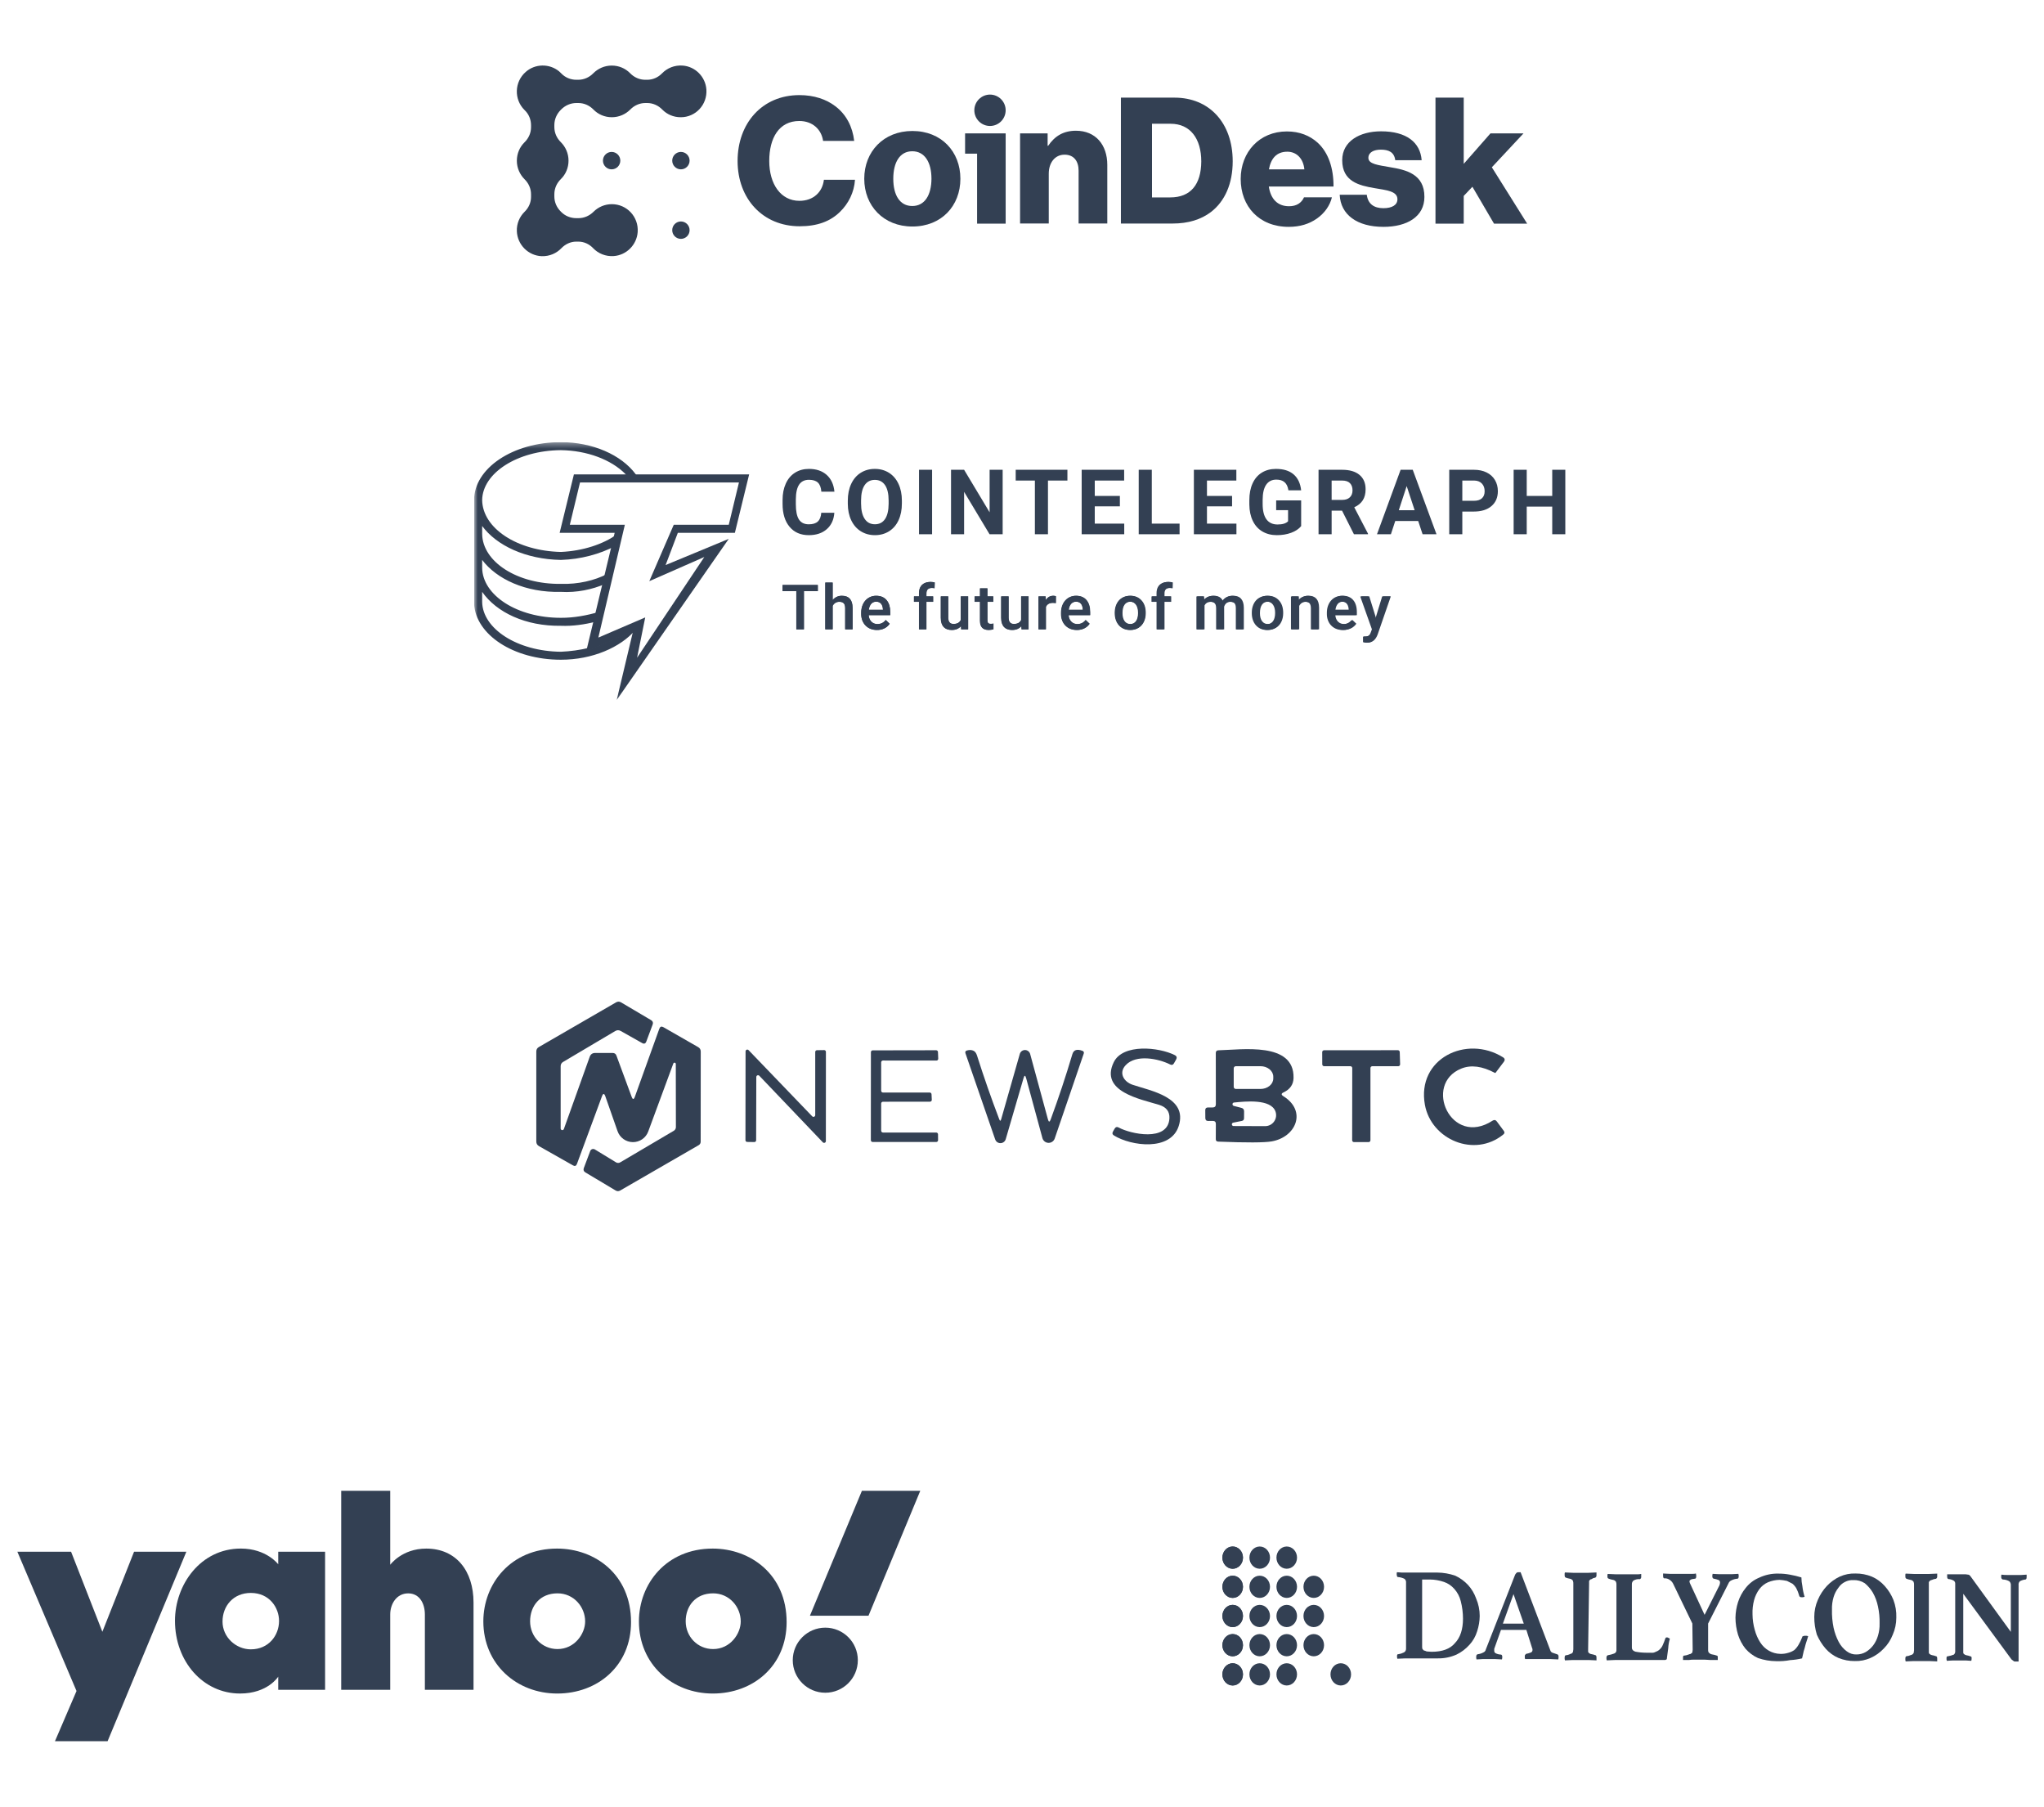 <svg width="353" height="312" viewBox="0 0 353 312" fill="none" xmlns="http://www.w3.org/2000/svg">
<g clip-path="url(#clip0_1_74)">
<path d="M138.062 34.682C134.845 34.682 132.85 31.794 132.85 27.799C132.85 23.842 134.529 20.895 138.043 20.895C140.352 20.895 141.872 22.378 142.149 24.337H147.519C147.242 21.904 146.157 19.767 144.261 18.343C142.722 17.156 140.589 16.424 138.062 16.424C131.587 16.424 127.382 21.33 127.382 27.799C127.382 34.307 131.725 39.074 138.102 39.074C141.162 39.074 143.393 38.223 145.051 36.601C146.532 35.177 147.519 33.199 147.657 31.043H142.287C142.05 33.159 140.471 34.682 138.062 34.682Z" fill="#334053"/>
<path d="M157.568 22.62C152.593 22.62 149.257 26.18 149.257 30.868C149.257 35.557 152.593 39.117 157.568 39.117C162.583 39.117 165.86 35.557 165.86 30.868C165.86 26.18 162.583 22.62 157.568 22.62ZM157.548 35.576C155.396 35.576 154.271 33.697 154.271 30.868C154.271 28.04 155.396 26.121 157.548 26.121C159.7 26.121 160.865 28.04 160.865 30.868C160.846 33.697 159.7 35.576 157.548 35.576Z" fill="#334053"/>
<path d="M172.886 20.961C173.942 19.902 173.942 18.186 172.886 17.128C171.829 16.07 170.117 16.07 169.061 17.128C168.005 18.186 168.005 19.902 169.061 20.961C170.117 22.019 171.829 22.019 172.886 20.961Z" fill="#334053"/>
<path d="M166.671 26.535H168.744V38.621H173.679V23.034H166.671V26.535Z" fill="#334053"/>
<path d="M185.821 22.577C183.669 22.577 182.168 23.486 181.024 25.168H180.925V23.032H176.167V38.599H181.122V29.995C181.122 28.076 182.208 26.711 183.847 26.711C185.465 26.711 186.275 27.838 186.275 29.48V38.599H191.23V28.471C191.23 25.01 189.216 22.577 185.821 22.577Z" fill="#334053"/>
<path d="M202.84 16.862H193.581V38.602H202.505C205.229 38.602 207.42 37.909 209.118 36.623C211.547 34.764 212.889 31.698 212.889 27.86C212.889 21.214 208.842 16.862 202.84 16.862ZM202.11 34.091H198.951V21.372H202.169C205.545 21.372 207.46 23.924 207.46 27.88C207.44 31.856 205.624 34.091 202.11 34.091Z" fill="#334053"/>
<path d="M227.555 24.636C226.213 23.43 224.456 22.698 222.245 22.698C217.506 22.698 214.269 26.258 214.269 30.907C214.269 35.615 217.427 39.176 222.561 39.176C224.535 39.176 226.114 38.661 227.417 37.751C228.779 36.802 229.687 35.476 230.023 34.072H225.206C224.772 35.041 223.923 35.615 222.62 35.615C220.586 35.615 219.441 34.309 219.125 32.212H230.299C230.319 29.028 229.411 26.337 227.555 24.636ZM219.145 29.245C219.481 27.386 220.448 26.199 222.324 26.199C223.923 26.199 225.088 27.386 225.265 29.245H219.145Z" fill="#334053"/>
<path d="M240.053 28.87C238.078 28.514 236.321 28.355 236.321 27.267C236.321 26.298 237.269 25.843 238.473 25.843C239.835 25.843 240.783 26.278 240.961 27.663H245.521C245.284 24.597 242.915 22.678 238.513 22.678C234.841 22.678 231.8 24.379 231.8 27.663C231.8 31.323 234.683 32.035 237.387 32.49C239.46 32.846 241.336 33.004 241.336 34.408C241.336 35.417 240.388 35.952 238.907 35.952C237.269 35.952 236.242 35.2 236.045 33.637H231.366C231.524 37.079 234.367 39.176 238.927 39.176C242.994 39.176 245.995 37.415 245.995 34.013C246.015 30.037 242.797 29.325 240.053 28.87Z" fill="#334053"/>
<path d="M257.642 28.889L263.111 23.034H257.405L252.786 28.295V16.862H247.909V38.621H252.786V33.834L254.286 32.252L258.017 38.621H263.742L257.642 28.889Z" fill="#334053"/>
<path d="M105.628 29.244C106.457 29.244 107.129 28.57 107.129 27.74C107.129 26.91 106.457 26.237 105.628 26.237C104.8 26.237 104.128 26.91 104.128 27.74C104.128 28.57 104.8 29.244 105.628 29.244Z" fill="#334053"/>
<path d="M117.593 29.244C118.422 29.244 119.094 28.57 119.094 27.74C119.094 26.91 118.422 26.237 117.593 26.237C116.765 26.237 116.093 26.91 116.093 27.74C116.093 28.57 116.765 29.244 117.593 29.244Z" fill="#334053"/>
<path d="M117.593 41.251C118.422 41.251 119.094 40.578 119.094 39.748C119.094 38.918 118.422 38.245 117.593 38.245C116.765 38.245 116.093 38.918 116.093 39.748C116.093 40.578 116.765 41.251 117.593 41.251Z" fill="#334053"/>
<path d="M121.994 15.457C121.836 13.261 120.079 11.481 117.888 11.323C116.486 11.224 115.222 11.758 114.334 12.668C113.663 13.36 112.755 13.776 111.787 13.776H111.432C110.445 13.776 109.517 13.36 108.826 12.648C108.017 11.817 106.891 11.323 105.648 11.323C104.404 11.323 103.278 11.837 102.469 12.648C101.778 13.36 100.85 13.776 99.863 13.776H99.527C98.56 13.776 97.632 13.4 96.961 12.707C96.823 12.569 96.684 12.43 96.546 12.312C94.868 10.947 92.4 10.986 90.782 12.43C88.827 14.151 88.748 17.158 90.564 18.978C90.584 18.998 90.604 19.018 90.624 19.037C91.334 19.71 91.71 20.66 91.71 21.629V21.965C91.71 22.954 91.295 23.884 90.584 24.576C89.755 25.387 89.261 26.515 89.261 27.761C89.261 29.007 89.775 30.135 90.584 30.946C91.295 31.638 91.71 32.568 91.71 33.557V34.012C91.71 34.981 91.295 35.891 90.604 36.564C89.735 37.414 89.202 38.621 89.261 39.946C89.36 42.281 91.255 44.16 93.565 44.239C94.908 44.279 96.112 43.744 96.961 42.854C97.632 42.162 98.54 41.727 99.508 41.727H99.883C100.85 41.727 101.758 42.142 102.43 42.854C103.318 43.784 104.601 44.318 106.003 44.219C108.194 44.061 109.971 42.281 110.129 40.065C110.307 37.434 108.254 35.258 105.667 35.258C104.443 35.258 103.318 35.753 102.508 36.564C101.818 37.256 100.89 37.672 99.922 37.672H99.508C98.54 37.672 97.593 37.296 96.902 36.584C96.882 36.564 96.882 36.564 96.862 36.544C96.151 35.852 95.737 34.922 95.737 33.933V33.537C95.737 32.548 96.151 31.618 96.862 30.926C97.691 30.115 98.185 28.988 98.185 27.741C98.185 26.495 97.672 25.367 96.862 24.556C96.151 23.864 95.737 22.934 95.737 21.945V21.589C95.737 20.6 96.151 19.67 96.843 18.978C96.862 18.958 96.862 18.958 96.882 18.939C96.902 18.919 96.902 18.919 96.921 18.899C97.612 18.207 98.54 17.791 99.527 17.791H99.883C100.87 17.791 101.798 18.207 102.489 18.919C103.298 19.75 104.423 20.244 105.667 20.244C106.911 20.244 108.036 19.73 108.846 18.919C109.537 18.207 110.465 17.791 111.452 17.791H111.768C112.755 17.791 113.683 18.207 114.374 18.919C115.183 19.75 116.308 20.244 117.552 20.244C120.119 20.264 122.172 18.088 121.994 15.457Z" fill="#334053"/>
</g>
<g clip-path="url(#clip1_1_74)">
<mask id="mask0_1_74" style="mask-type:luminance" maskUnits="userSpaceOnUse" x="81" y="76" width="191" height="45">
<path d="M81.874 76.358H271.126V120.888H81.874V76.358Z" fill="white"/>
</mask>
<g mask="url(#mask0_1_74)">
<path d="M144.09 88.554C144.005 89.753 143.569 90.695 142.783 91.385C141.998 92.073 140.963 92.417 139.677 92.417C138.272 92.417 137.165 91.936 136.361 90.975C135.554 90.014 135.151 88.695 135.151 87.017V86.336C135.151 85.266 135.337 84.323 135.709 83.506C136.08 82.691 136.611 82.064 137.301 81.629C137.992 81.192 138.793 80.975 139.708 80.975C140.972 80.975 141.991 81.319 142.765 82.008C143.538 82.696 143.984 83.662 144.106 84.906H141.847C141.791 84.187 141.594 83.666 141.255 83.342C140.916 83.018 140.4 82.857 139.708 82.857C138.954 82.857 138.391 83.13 138.017 83.678C137.643 84.227 137.451 85.077 137.441 86.229V87.071C137.441 88.274 137.62 89.154 137.979 89.709C138.338 90.266 138.905 90.543 139.678 90.543C140.376 90.543 140.896 90.381 141.24 90.058C141.584 89.734 141.781 89.233 141.831 88.555H144.09V88.554ZM155.755 86.948C155.755 88.046 155.564 89.006 155.183 89.832C154.801 90.659 154.256 91.295 153.545 91.744C152.835 92.192 152.02 92.417 151.102 92.417C150.193 92.417 149.383 92.196 148.669 91.752C147.957 91.307 147.404 90.674 147.012 89.851C146.621 89.028 146.422 88.081 146.417 87.009V86.458C146.417 85.362 146.612 84.397 147.001 83.564C147.391 82.731 147.939 82.091 148.651 81.644C149.361 81.198 150.173 80.975 151.087 80.975C152.001 80.975 152.812 81.198 153.523 81.644C154.233 82.091 154.783 82.731 155.172 83.564C155.561 84.397 155.756 85.359 155.756 86.45V86.949L155.755 86.948ZM153.467 86.443C153.467 85.275 153.261 84.388 152.85 83.782C152.438 83.175 151.85 82.871 151.087 82.871C150.328 82.871 149.744 83.171 149.332 83.77C148.921 84.369 148.712 85.247 148.708 86.406V86.949C148.708 88.086 148.913 88.968 149.325 89.594C149.736 90.222 150.328 90.536 151.102 90.536C151.86 90.536 152.442 90.234 152.85 89.629C153.255 89.025 153.462 88.144 153.467 86.986V86.443ZM160.973 92.264H158.715V81.127H160.973V92.264ZM173.159 92.264H170.899L166.502 84.937V92.264H164.243V81.127H166.502L170.907 88.47V81.127H173.159V92.264ZM184.343 82.987H180.985V92.264H178.725V82.987H175.412V81.127H184.343V82.987ZM193.403 87.438H189.066V90.421H194.156V92.264H186.806V81.127H194.142V82.987H189.066V85.64H193.403V87.438ZM198.916 90.421H203.713V92.264H196.657V81.127H198.916V90.421ZM212.78 87.437H208.443V90.421H213.533V92.264H206.184V81.127H213.518V82.987H208.443V85.64H212.78V87.437ZM224.71 90.856C224.303 91.351 223.728 91.735 222.984 92.007C222.241 92.281 221.418 92.417 220.514 92.417C219.566 92.417 218.733 92.207 218.018 91.786C217.303 91.365 216.751 90.755 216.361 89.954C215.972 89.153 215.773 88.213 215.762 87.132V86.374C215.762 85.262 215.947 84.3 216.317 83.488C216.685 82.675 217.218 82.052 217.913 81.621C218.607 81.19 219.423 80.975 220.357 80.975C221.656 80.975 222.674 81.29 223.406 81.919C224.14 82.549 224.574 83.466 224.71 84.669H222.51C222.41 84.031 222.187 83.566 221.844 83.27C221.5 82.974 221.026 82.826 220.424 82.826C219.656 82.826 219.071 83.119 218.669 83.706C218.268 84.291 218.064 85.164 218.06 86.322V87.032C218.06 88.201 218.278 89.082 218.714 89.679C219.151 90.275 219.792 90.573 220.635 90.573C221.483 90.573 222.089 90.391 222.45 90.023V88.104H220.394V86.413H224.71V90.856ZM231.773 88.188H229.974V92.264H227.714V81.127H231.788C233.084 81.127 234.083 81.421 234.785 82.008C235.488 82.594 235.84 83.422 235.84 84.493C235.84 85.253 235.678 85.887 235.354 86.393C235.03 86.901 234.539 87.305 233.882 87.606L236.254 92.157V92.264H233.829L231.773 88.188ZM229.974 86.329H231.795C232.363 86.329 232.802 86.182 233.114 85.889C233.425 85.595 233.581 85.192 233.581 84.676C233.581 84.152 233.434 83.738 233.14 83.438C232.846 83.137 232.396 82.987 231.788 82.987H229.973L229.974 86.329ZM244.922 89.969H240.961L240.208 92.264H237.805L241.888 81.127H243.981L248.085 92.264H245.683L244.922 89.969ZM241.571 88.112H244.312L242.934 83.942L241.571 88.112ZM252.543 88.341V92.264H250.284V81.127H254.561C255.385 81.127 256.109 81.28 256.734 81.587C257.36 81.892 257.84 82.327 258.176 82.891C258.513 83.454 258.681 84.095 258.681 84.815C258.681 85.906 258.314 86.766 257.578 87.395C256.842 88.026 255.824 88.341 254.524 88.341H252.543ZM252.543 86.481H254.561C255.159 86.481 255.615 86.339 255.928 86.054C256.243 85.767 256.399 85.359 256.399 84.83C256.399 84.284 256.242 83.842 255.925 83.506C255.609 83.17 255.172 82.997 254.615 82.987H252.543V86.481ZM270.331 92.264H268.072V87.491H263.667V92.264H261.407V81.127H263.667V85.64H268.072V81.127H270.331V92.264Z" fill="#334053"/>
<path d="M141.227 102.091H138.838V108.678H137.518V102.091H135.151V101.018H141.227V102.091ZM143.798 103.607C143.991 103.374 144.233 103.188 144.507 103.062C144.781 102.937 145.081 102.874 145.382 102.881C146.596 102.881 147.211 103.573 147.227 104.959V108.678H145.95V105.006C145.95 104.613 145.865 104.335 145.696 104.172C145.525 104.009 145.274 103.928 144.945 103.928C144.433 103.928 144.051 104.155 143.798 104.611V108.678H142.52V100.598H143.798V103.607ZM151.458 108.783C150.647 108.783 149.99 108.528 149.487 108.018C148.985 107.508 148.732 106.827 148.732 105.98V105.821C148.732 105.254 148.842 104.745 149.062 104.299C149.264 103.87 149.584 103.508 149.984 103.254C150.381 103.005 150.842 102.875 151.31 102.881C152.085 102.881 152.684 103.127 153.107 103.622C153.528 104.117 153.74 104.816 153.74 105.721V106.237H150.021C150.06 106.706 150.217 107.078 150.492 107.352C150.767 107.626 151.113 107.762 151.531 107.762C152.117 107.762 152.594 107.525 152.962 107.051L153.651 107.71C153.423 108.051 153.107 108.324 152.738 108.502C152.338 108.693 151.9 108.789 151.458 108.783ZM151.305 103.906C150.954 103.906 150.671 104.029 150.456 104.275C150.24 104.52 150.102 104.862 150.042 105.3H152.477V105.205C152.45 104.778 152.336 104.454 152.136 104.235C151.935 104.016 151.659 103.906 151.305 103.906ZM158.726 108.678V103.933H157.858V102.986H158.726V102.465C158.726 101.833 158.901 101.346 159.253 101.003C159.603 100.659 160.094 100.487 160.725 100.487C160.95 100.487 161.189 100.519 161.441 100.582L161.409 101.581C161.248 101.551 161.084 101.537 160.92 101.539C160.309 101.539 160.006 101.853 160.006 102.481V102.986H161.161V103.933H160.005V108.678H158.726ZM165.975 108.121C165.6 108.562 165.066 108.783 164.375 108.783C163.758 108.783 163.291 108.602 162.974 108.241C162.657 107.88 162.498 107.358 162.498 106.673V102.986H163.776V106.657C163.776 107.38 164.076 107.742 164.676 107.742C165.296 107.742 165.716 107.519 165.932 107.074V102.986H167.211V108.678H166.006L165.975 108.121ZM170.546 101.602V102.986H171.551V103.933H170.546V107.109C170.546 107.327 170.589 107.485 170.675 107.581C170.761 107.676 170.914 107.725 171.135 107.725C171.283 107.725 171.432 107.708 171.582 107.672V108.662C171.308 108.74 171.025 108.781 170.741 108.783C169.758 108.783 169.268 108.241 169.268 107.157V103.933H168.331V102.986H169.267V101.603L170.546 101.602ZM176.405 108.12C176.03 108.562 175.497 108.783 174.806 108.783C174.188 108.783 173.722 108.602 173.404 108.241C173.086 107.88 172.928 107.358 172.928 106.673V102.986H174.207V106.657C174.207 107.38 174.506 107.742 175.106 107.742C175.727 107.742 176.145 107.519 176.363 107.074V102.986H177.642V108.678H176.437L176.405 108.12ZM182.355 104.154C182.183 104.125 182.009 104.111 181.834 104.112C181.248 104.112 180.854 104.336 180.65 104.785V108.678H179.372V102.986H180.593L180.624 103.622C180.932 103.128 181.361 102.881 181.907 102.881C182.089 102.881 182.24 102.905 182.36 102.954L182.355 104.154ZM186 108.783C185.19 108.783 184.533 108.528 184.03 108.018C183.527 107.508 183.275 106.827 183.275 105.98V105.821C183.275 105.254 183.385 104.745 183.603 104.299C183.806 103.87 184.126 103.508 184.527 103.254C184.923 103.005 185.383 102.875 185.852 102.881C186.627 102.881 187.226 103.127 187.648 103.622C188.071 104.117 188.283 104.816 188.283 105.721V106.237H184.563C184.602 106.706 184.759 107.078 185.035 107.352C185.31 107.626 185.656 107.762 186.073 107.762C186.659 107.762 187.135 107.525 187.504 107.051L188.194 107.71C187.965 108.051 187.65 108.324 187.28 108.502C186.881 108.693 186.443 108.789 186 108.783ZM185.847 103.906C185.496 103.906 185.214 104.029 184.998 104.275C184.783 104.52 184.644 104.862 184.585 105.3H187.019V105.205C186.992 104.778 186.878 104.454 186.678 104.235C186.478 104.016 186.201 103.906 185.847 103.906ZM192.579 105.779C192.579 105.222 192.69 104.719 192.911 104.272C193.114 103.845 193.437 103.486 193.842 103.241C194.242 103.001 194.701 102.881 195.221 102.881C195.988 102.881 196.612 103.127 197.09 103.622C197.569 104.117 197.828 104.772 197.866 105.59L197.872 105.89C197.872 106.45 197.764 106.953 197.548 107.394C197.347 107.82 197.025 108.177 196.622 108.42C196.22 108.662 195.757 108.783 195.231 108.783C194.428 108.783 193.786 108.515 193.303 107.981C192.821 107.446 192.579 106.733 192.579 105.842V105.779ZM193.858 105.89C193.858 106.476 193.979 106.934 194.221 107.265C194.462 107.597 194.799 107.762 195.231 107.762C195.662 107.762 195.998 107.594 196.238 107.257C196.479 106.921 196.598 106.428 196.598 105.779C196.598 105.204 196.475 104.749 196.228 104.411C195.98 104.074 195.645 103.907 195.22 103.907C194.803 103.907 194.472 104.072 194.226 104.404C193.98 104.735 193.858 105.23 193.858 105.89ZM199.834 108.678V103.933H198.966V102.986H199.834V102.465C199.834 101.833 200.009 101.346 200.36 101.003C200.711 100.659 201.201 100.487 201.833 100.487C202.058 100.487 202.296 100.519 202.548 100.582L202.517 101.581C202.356 101.551 202.192 101.537 202.028 101.539C201.418 101.539 201.112 101.853 201.112 102.481V102.986H202.269V103.933H201.112V108.678H199.834ZM207.95 102.986L207.987 103.58C208.387 103.114 208.934 102.881 209.628 102.881C210.389 102.881 210.91 103.172 211.19 103.755C211.605 103.172 212.186 102.881 212.937 102.881C213.564 102.881 214.032 103.054 214.338 103.402C214.645 103.748 214.803 104.26 214.81 104.937V108.678H213.531V104.974C213.531 104.613 213.453 104.348 213.294 104.18C213.136 104.011 212.875 103.927 212.511 103.927C212.22 103.927 211.982 104.006 211.798 104.162C211.611 104.322 211.476 104.536 211.411 104.774L211.417 108.678H210.138V104.932C210.121 104.263 209.779 103.927 209.113 103.927C208.6 103.927 208.237 104.136 208.024 104.554V108.678H206.745V102.986H207.95ZM216.314 105.78C216.314 105.222 216.424 104.719 216.644 104.272C216.848 103.845 217.172 103.486 217.576 103.241C217.976 103.001 218.435 102.881 218.954 102.881C219.723 102.881 220.346 103.127 220.824 103.622C221.303 104.117 221.562 104.772 221.6 105.59L221.606 105.89C221.606 106.45 221.498 106.953 221.283 107.394C221.081 107.82 220.759 108.177 220.356 108.42C219.954 108.662 219.491 108.783 218.965 108.783C218.162 108.783 217.519 108.515 217.037 107.981C216.555 107.446 216.314 106.733 216.314 105.842V105.78ZM217.592 105.89C217.592 106.476 217.713 106.934 217.955 107.265C218.197 107.597 218.534 107.762 218.965 107.762C219.396 107.762 219.731 107.594 219.972 107.257C220.212 106.921 220.333 106.428 220.333 105.779C220.333 105.204 220.208 104.749 219.962 104.411C219.715 104.074 219.378 103.907 218.954 103.907C218.537 103.907 218.205 104.072 217.96 104.404C217.715 104.735 217.592 105.23 217.592 105.89ZM224.304 102.986L224.34 103.643C224.762 103.134 225.313 102.881 225.997 102.881C227.183 102.881 227.786 103.56 227.807 104.916V108.678H226.529V104.99C226.529 104.629 226.451 104.361 226.295 104.188C226.139 104.015 225.884 103.927 225.529 103.927C225.015 103.927 224.63 104.161 224.378 104.627V108.678H223.099V102.986H224.304ZM232.046 108.783C231.237 108.783 230.58 108.528 230.077 108.018C229.573 107.508 229.322 106.827 229.322 105.98V105.821C229.322 105.254 229.432 104.745 229.65 104.299C229.853 103.87 230.174 103.508 230.574 103.254C230.971 103.005 231.431 102.875 231.899 102.881C232.675 102.881 233.273 103.127 233.696 103.622C234.118 104.117 234.33 104.816 234.33 105.721V106.237H230.611C230.649 106.706 230.806 107.078 231.081 107.352C231.357 107.626 231.703 107.762 232.12 107.762C232.705 107.762 233.183 107.525 233.551 107.051L234.241 107.71C234.012 108.05 233.697 108.324 233.328 108.502C232.928 108.693 232.489 108.789 232.046 108.783ZM231.894 103.906C231.544 103.906 231.261 104.029 231.044 104.275C230.829 104.52 230.691 104.862 230.632 105.3H233.067V105.205C233.039 104.778 232.926 104.454 232.725 104.235C232.526 104.016 232.248 103.906 231.894 103.906ZM237.675 106.847L238.832 102.986H240.194L237.932 109.54C237.585 110.498 236.996 110.976 236.165 110.976C235.957 110.973 235.75 110.941 235.55 110.882V109.893L235.792 109.909C236.114 109.909 236.357 109.85 236.52 109.733C236.683 109.615 236.813 109.417 236.906 109.141L237.091 108.651L235.093 102.986H236.471L237.675 106.847ZM109.769 108.759L101.749 112.207V111.861C100.202 112.253 98.489 112.479 96.866 112.551C89.325 112.479 83.339 108.577 83.269 103.934V102.209C85.746 105.77 90.789 108.155 96.866 108.069C98.923 108.155 101.027 107.834 102.794 107.38L103.492 105.656C101.396 106.275 99.107 106.705 96.867 106.69C89.325 106.705 83.339 102.803 83.27 98.073V96.694C85.746 99.986 90.778 102.372 96.867 102.21C99.606 102.373 102.285 101.802 104.537 100.83L104.887 99.107C102.686 100.254 99.834 100.921 96.867 100.83C89.325 100.921 83.339 97.019 83.27 92.213V90.834C85.746 94.202 90.789 96.588 96.867 96.694C100.321 96.588 103.597 95.686 106.282 94.281L106.63 92.213C104.194 93.998 100.636 95.148 96.867 95.315C89.325 95.148 83.34 91.246 83.27 86.353C83.339 81.7 89.325 77.797 96.867 77.736C101.363 77.798 105.538 79.356 108.025 81.872L108.268 82.271L110.025 82.278L109.769 81.872C107.296 78.551 102.35 76.358 96.867 76.358C88.522 76.358 81.874 80.904 81.874 86.354V104.278C82.167 109.598 88.663 113.929 96.867 113.929C102.285 113.929 107.155 111.822 109.769 108.759Z" fill="#334053"/>
<path d="M106.504 120.888L109.319 109.059L101.227 112.538L106.154 92.013H96.651L99.114 81.924H129.378L126.914 92.013H117.062L114.95 97.579L125.858 93.056L106.504 120.888ZM111.431 106.624L110.024 113.582L121.636 96.188L112.134 100.363L116.357 90.622H125.858L127.618 83.316H100.169L98.409 90.622H107.912L103.336 110.103L111.431 106.625L111.431 106.624Z" fill="#334053"/>
<path d="M158.704 108.69H159.971V103.924H161.145V102.997H159.971V102.45C159.971 102.25 160.006 102.081 160.076 101.945C160.147 101.811 160.257 101.703 160.392 101.635C160.533 101.561 160.699 101.523 160.892 101.523C160.987 101.523 161.075 101.527 161.154 101.534C161.24 101.542 161.317 101.553 161.387 101.571L161.418 100.593C161.301 100.561 161.181 100.538 161.061 100.525C160.937 100.507 160.812 100.498 160.687 100.498C160.28 100.498 159.928 100.573 159.629 100.724C159.337 100.866 159.096 101.096 158.94 101.382C158.782 101.67 158.704 102.026 158.704 102.45V102.997H157.83V103.923H158.704V108.69ZM143.801 103.651V100.61H142.539V108.69H143.801V104.627C143.839 104.555 143.88 104.487 143.928 104.423C144.043 104.266 144.187 104.141 144.359 104.05C144.534 103.959 144.736 103.914 144.963 103.914C145.181 103.914 145.365 103.95 145.516 104.024C145.667 104.094 145.781 104.209 145.858 104.371C145.939 104.532 145.979 104.75 145.979 105.023V108.69H147.252V105.034C147.252 104.644 147.208 104.315 147.12 104.045C147.051 103.797 146.923 103.569 146.747 103.382C146.584 103.211 146.382 103.083 146.158 103.008C145.914 102.928 145.658 102.889 145.4 102.893C145.094 102.888 144.79 102.954 144.512 103.086C144.235 103.217 143.991 103.411 143.801 103.651ZM138.84 108.69V102.082H141.245V101.03H135.147V102.082H137.531V108.69H138.84Z" fill="#334053"/>
<path fill-rule="evenodd" clip-rule="evenodd" d="M151.466 108.795C151.076 108.801 150.688 108.731 150.324 108.59C149.999 108.458 149.705 108.259 149.461 108.007C149.223 107.753 149.039 107.454 148.919 107.128C148.791 106.779 148.726 106.41 148.73 106.039V105.829C148.73 105.383 148.795 104.979 148.924 104.618C149.054 104.257 149.235 103.949 149.466 103.693C149.692 103.437 149.973 103.234 150.287 103.098C150.611 102.96 150.96 102.89 151.312 102.893C151.719 102.893 152.076 102.961 152.381 103.098C152.686 103.235 152.938 103.428 153.138 103.677C153.342 103.923 153.493 104.215 153.591 104.556C153.692 104.896 153.743 105.271 153.743 105.682V106.223H150.009C150.022 106.403 150.053 106.573 150.103 106.734C150.173 106.944 150.275 107.128 150.407 107.286C150.541 107.444 150.702 107.569 150.892 107.66C151.081 107.747 151.297 107.791 151.539 107.791C151.844 107.791 152.116 107.729 152.355 107.607C152.593 107.484 152.8 107.31 152.975 107.086L153.643 107.733C153.507 107.926 153.346 108.099 153.164 108.248C152.968 108.41 152.728 108.542 152.444 108.643C152.129 108.75 151.798 108.802 151.466 108.795ZM150.087 105.034C150.065 105.126 150.048 105.219 150.035 105.313H152.491V105.213C152.486 104.993 152.439 104.775 152.355 104.572C152.279 104.377 152.149 104.209 151.981 104.086C151.813 103.965 151.588 103.904 151.308 103.904C151.097 103.904 150.91 103.949 150.745 104.04C150.579 104.131 150.439 104.263 150.339 104.424C150.222 104.612 150.137 104.818 150.087 105.034Z" fill="#334053"/>
<path d="M165.327 108.602C165.569 108.486 165.783 108.318 165.952 108.111L165.985 108.691H167.184V102.998H165.911V107.084C165.822 107.277 165.682 107.442 165.505 107.56C165.299 107.7 165.015 107.77 164.654 107.77C164.533 107.771 164.412 107.753 164.296 107.718C164.185 107.683 164.083 107.622 164.001 107.539C163.911 107.445 163.843 107.331 163.801 107.207C163.748 107.039 163.723 106.863 163.727 106.686V102.998H162.46V106.676C162.46 107.051 162.505 107.374 162.597 107.645C162.687 107.915 162.815 108.134 162.981 108.301C163.149 108.47 163.349 108.595 163.58 108.675C163.812 108.756 164.066 108.796 164.343 108.796C164.725 108.796 165.053 108.732 165.327 108.602ZM171.513 103.925V102.998H170.498V101.604H169.23V102.998H168.304V103.924H169.23V107.196C169.23 107.586 169.293 107.898 169.419 108.133C169.546 108.367 169.721 108.538 169.946 108.643C170.17 108.744 170.428 108.795 170.719 108.795C170.898 108.795 171.056 108.783 171.193 108.759C171.333 108.735 171.456 108.706 171.561 108.674L171.555 107.707C171.408 107.736 171.258 107.752 171.108 107.754C170.986 107.754 170.878 107.739 170.787 107.707C170.695 107.674 170.618 107.608 170.572 107.522C170.522 107.428 170.498 107.292 170.498 107.117V103.924L171.513 103.925ZM175.753 108.602C176.003 108.48 176.211 108.316 176.379 108.111L176.411 108.691H177.61V102.998H176.337V107.084C176.248 107.277 176.108 107.442 175.932 107.56C175.725 107.7 175.441 107.77 175.079 107.77C174.953 107.77 174.834 107.753 174.722 107.718C174.61 107.683 174.509 107.622 174.427 107.539C174.337 107.445 174.268 107.331 174.227 107.207C174.174 107.039 174.149 106.863 174.154 106.686V102.998H172.886V106.676C172.886 107.051 172.932 107.374 173.022 107.645C173.114 107.915 173.242 108.134 173.406 108.301C173.575 108.47 173.775 108.595 174.007 108.675C174.238 108.756 174.492 108.796 174.769 108.796C175.152 108.796 175.479 108.732 175.753 108.602ZM180.603 104.8V108.691H179.335V102.998H180.545L180.581 103.667L180.603 103.63C180.747 103.399 180.926 103.218 181.139 103.088C181.357 102.959 181.608 102.894 181.892 102.894C181.969 102.894 182.052 102.901 182.139 102.914C182.23 102.928 182.299 102.944 182.344 102.962L182.334 104.14C182.163 104.113 181.991 104.099 181.819 104.098C181.601 104.098 181.41 104.13 181.245 104.194C181.101 104.244 180.97 104.323 180.859 104.428C180.748 104.533 180.661 104.66 180.603 104.8Z" fill="#334053"/>
<path fill-rule="evenodd" clip-rule="evenodd" d="M185.966 108.796C185.544 108.796 185.164 108.727 184.824 108.591C184.499 108.458 184.205 108.26 183.961 108.007C183.723 107.754 183.539 107.455 183.419 107.128C183.291 106.78 183.227 106.41 183.23 106.039V105.829C183.23 105.384 183.295 104.98 183.424 104.619C183.554 104.258 183.735 103.949 183.966 103.693C184.193 103.437 184.473 103.234 184.787 103.098C185.111 102.96 185.461 102.89 185.813 102.893C186.219 102.893 186.576 102.962 186.881 103.098C187.186 103.235 187.438 103.428 187.639 103.677C187.842 103.923 187.993 104.216 188.09 104.556C188.192 104.896 188.243 105.272 188.243 105.682V106.223H184.509C184.522 106.403 184.553 106.573 184.603 106.734C184.673 106.945 184.775 107.128 184.908 107.287C185.041 107.444 185.202 107.569 185.392 107.66C185.582 107.748 185.797 107.792 186.039 107.792C186.322 107.797 186.602 107.733 186.855 107.607C187.093 107.485 187.3 107.31 187.475 107.086L188.144 107.733C188.008 107.926 187.847 108.099 187.665 108.249C187.449 108.421 187.205 108.554 186.944 108.643C186.629 108.75 186.298 108.802 185.966 108.796ZM184.587 105.035C184.565 105.126 184.548 105.219 184.535 105.313H186.992V105.214C186.986 104.993 186.94 104.775 186.855 104.572C186.779 104.378 186.649 104.21 186.481 104.087C186.312 103.965 186.088 103.904 185.808 103.904C185.597 103.904 185.409 103.949 185.245 104.04C185.083 104.127 184.948 104.256 184.84 104.424C184.723 104.612 184.637 104.819 184.587 105.035ZM192.514 105.787V105.908C192.514 106.318 192.574 106.699 192.693 107.05C192.812 107.399 192.986 107.707 193.214 107.97C193.442 108.23 193.719 108.433 194.045 108.58C194.375 108.724 194.749 108.796 195.166 108.796C195.579 108.796 195.949 108.724 196.276 108.581C196.602 108.433 196.879 108.23 197.107 107.97C197.339 107.7 197.516 107.388 197.628 107.05C197.747 106.699 197.807 106.318 197.807 105.908V105.787C197.807 105.377 197.747 104.996 197.628 104.645C197.518 104.306 197.34 103.993 197.107 103.724C196.878 103.46 196.592 103.252 196.27 103.114C195.919 102.962 195.538 102.886 195.155 102.893C194.741 102.893 194.369 102.967 194.04 103.114C193.714 103.257 193.436 103.462 193.208 103.724C192.978 103.994 192.803 104.307 192.693 104.645C192.574 104.996 192.514 105.377 192.514 105.787ZM193.782 105.908V105.787C193.782 105.534 193.809 105.295 193.861 105.071C193.908 104.857 193.992 104.653 194.108 104.467C194.221 104.291 194.363 104.154 194.535 104.056C194.71 103.954 194.916 103.903 195.155 103.903C195.363 103.898 195.569 103.948 195.753 104.046C195.936 104.145 196.091 104.29 196.202 104.466C196.318 104.641 196.402 104.843 196.455 105.071C196.511 105.295 196.538 105.534 196.538 105.787V105.908C196.538 106.164 196.511 106.406 196.455 106.634C196.402 106.862 196.32 107.062 196.208 107.233C196.099 107.402 195.951 107.541 195.776 107.639C195.589 107.741 195.379 107.791 195.166 107.786C194.923 107.786 194.715 107.737 194.539 107.639C194.365 107.541 194.217 107.402 194.108 107.233C193.991 107.05 193.907 106.847 193.861 106.634C193.807 106.395 193.781 106.152 193.782 105.908Z" fill="#334053"/>
<path d="M201.004 108.69H199.735V103.924H198.862V102.997H199.735V102.45C199.735 102.025 199.814 101.67 199.972 101.382C200.134 101.091 200.364 100.871 200.662 100.724C200.96 100.573 201.312 100.498 201.719 100.498C201.845 100.498 201.97 100.506 202.092 100.525C202.216 100.538 202.335 100.561 202.45 100.593L202.419 101.571C202.343 101.553 202.265 101.54 202.187 101.534C202.1 101.527 202.012 101.524 201.925 101.524C201.731 101.524 201.564 101.561 201.424 101.635C201.29 101.703 201.179 101.811 201.109 101.945C201.034 102.102 200.998 102.275 201.004 102.45V102.997H202.177V103.923H201.004V108.69ZM207.889 104.598V108.69H206.621V102.997H207.815L207.856 103.639C208.041 103.405 208.268 103.226 208.536 103.098C208.82 102.961 209.148 102.893 209.52 102.893C209.779 102.893 210.016 102.931 210.23 103.009C210.447 103.082 210.635 103.199 210.793 103.361C210.91 103.478 211.007 103.619 211.083 103.785C211.284 103.486 211.562 103.247 211.887 103.093C212.186 102.955 212.511 102.886 212.84 102.893C213.131 102.893 213.39 102.932 213.618 103.013C213.85 103.091 214.046 103.214 214.208 103.382C214.369 103.55 214.491 103.77 214.576 104.039C214.66 104.306 214.702 104.628 214.702 105.008V108.69H213.429V105.002C213.429 104.714 213.387 104.492 213.303 104.334C213.232 104.186 213.108 104.069 212.955 104.008C212.804 103.945 212.624 103.913 212.414 103.913C212.217 103.913 212.043 103.95 211.893 104.024C211.746 104.093 211.618 104.196 211.519 104.324C211.417 104.451 211.34 104.596 211.29 104.752C211.292 104.799 211.293 104.847 211.293 104.897V108.69H210.025V105.008C210.025 104.731 209.983 104.514 209.899 104.356C209.825 104.205 209.7 104.086 209.546 104.019C209.375 103.945 209.19 103.909 209.004 103.914C208.765 103.914 208.563 103.96 208.394 104.051C208.231 104.141 208.092 104.269 207.989 104.425C207.952 104.48 207.919 104.538 207.889 104.598Z" fill="#334053"/>
<path fill-rule="evenodd" clip-rule="evenodd" d="M216.187 105.908V105.787C216.187 105.376 216.246 104.996 216.366 104.645C216.485 104.291 216.657 103.984 216.881 103.724C217.109 103.461 217.393 103.253 217.712 103.114C218.064 102.962 218.444 102.887 218.827 102.893C219.245 102.893 219.616 102.967 219.943 103.114C220.272 103.257 220.551 103.462 220.78 103.724C221.007 103.984 221.181 104.291 221.3 104.645C221.42 104.996 221.479 105.376 221.479 105.787V105.908C221.479 106.318 221.42 106.699 221.3 107.05C221.181 107.399 221.007 107.707 220.78 107.97C220.549 108.231 220.266 108.439 219.948 108.58C219.622 108.724 219.252 108.796 218.838 108.796C218.453 108.803 218.072 108.729 217.717 108.581C217.4 108.44 217.116 108.232 216.886 107.97C216.654 107.7 216.477 107.388 216.366 107.05C216.244 106.681 216.183 106.296 216.187 105.908ZM217.454 105.787V105.908C217.454 106.164 217.48 106.405 217.533 106.634C217.586 106.862 217.668 107.061 217.78 107.233C217.892 107.406 218.036 107.54 218.212 107.639C218.387 107.737 218.596 107.786 218.838 107.786C219.073 107.786 219.277 107.737 219.448 107.639C219.623 107.541 219.771 107.402 219.879 107.233C219.997 107.05 220.08 106.847 220.127 106.634C220.183 106.405 220.211 106.164 220.211 105.908V105.787C220.211 105.534 220.183 105.295 220.127 105.071C220.079 104.856 219.994 104.652 219.875 104.467C219.767 104.296 219.619 104.155 219.443 104.056C219.255 103.95 219.043 103.897 218.827 103.903C218.589 103.903 218.382 103.954 218.206 104.056C218.033 104.155 217.887 104.296 217.78 104.466C217.668 104.641 217.586 104.843 217.533 105.071C217.479 105.306 217.453 105.546 217.454 105.787Z" fill="#334053"/>
<path d="M224.217 104.645V108.691H222.948V102.998H224.143L224.184 103.684L224.211 103.651C224.404 103.413 224.649 103.222 224.927 103.093C225.216 102.957 225.533 102.888 225.852 102.893C226.126 102.893 226.373 102.931 226.594 103.009C226.819 103.082 227.01 103.203 227.167 103.372C227.329 103.54 227.452 103.76 227.536 104.029C227.62 104.296 227.662 104.624 227.662 105.013V108.691H226.389V105.009C226.389 104.735 226.348 104.519 226.268 104.362C226.2 104.209 226.078 104.088 225.926 104.02C225.752 103.944 225.563 103.908 225.374 103.915C225.156 103.915 224.962 103.96 224.79 104.052C224.619 104.142 224.469 104.27 224.353 104.425C224.302 104.494 224.257 104.568 224.217 104.646V104.645Z" fill="#334053"/>
<path fill-rule="evenodd" clip-rule="evenodd" d="M231.887 108.795C231.497 108.801 231.109 108.731 230.746 108.59C230.421 108.458 230.127 108.259 229.883 108.007C229.645 107.753 229.461 107.454 229.341 107.128C229.212 106.779 229.148 106.41 229.151 106.039V105.829C229.151 105.383 229.216 104.979 229.346 104.618C229.476 104.257 229.656 103.949 229.888 103.693C230.114 103.437 230.395 103.234 230.708 103.098C231.033 102.96 231.382 102.89 231.734 102.893C232.141 102.893 232.498 102.961 232.803 103.098C233.107 103.235 233.36 103.428 233.56 103.677C233.764 103.923 233.915 104.215 234.012 104.556C234.114 104.896 234.165 105.271 234.165 105.682V106.223H230.431C230.444 106.403 230.475 106.573 230.525 106.734C230.595 106.944 230.697 107.128 230.829 107.286C230.963 107.444 231.124 107.569 231.314 107.66C231.503 107.747 231.719 107.791 231.961 107.791C232.266 107.791 232.537 107.729 232.776 107.607C233.014 107.484 233.222 107.31 233.397 107.086L234.065 107.733C233.929 107.926 233.768 108.099 233.586 108.248C233.371 108.42 233.127 108.554 232.866 108.643C232.551 108.75 232.22 108.802 231.887 108.795ZM230.509 105.034C230.487 105.126 230.47 105.219 230.457 105.313H232.913V105.213C232.908 104.993 232.861 104.775 232.776 104.572C232.7 104.378 232.571 104.209 232.403 104.086C232.234 103.965 232.01 103.904 231.729 103.904C231.519 103.904 231.331 103.949 231.166 104.04C231.005 104.127 230.87 104.256 230.761 104.424C230.644 104.612 230.559 104.818 230.509 105.034Z" fill="#334053"/>
<path d="M236.929 108.676L234.913 102.998H236.281L237.515 106.887L238.701 102.998H240.058L237.775 109.558C237.715 109.715 237.647 109.867 237.57 110.016C237.481 110.187 237.37 110.345 237.238 110.485C237.105 110.635 236.938 110.756 236.739 110.847C236.538 110.942 236.297 110.989 236.013 110.989C235.9 110.989 235.792 110.979 235.686 110.957C235.589 110.941 235.492 110.922 235.397 110.9L235.392 109.931C235.476 109.939 235.56 109.944 235.644 109.947C235.823 109.952 236.001 109.926 236.17 109.869C236.305 109.823 236.424 109.739 236.512 109.627C236.604 109.515 236.681 109.364 236.744 109.174L236.929 108.676Z" fill="#334053"/>
</g>
</g>
<path d="M97.377 194.98L101.84 182.507C102 182.06 102.315 181.836 102.786 181.836H105.799C106.13 181.836 106.35 181.99 106.46 182.296L109.078 189.386C109.268 189.913 109.457 189.913 109.647 189.386L113.863 177.658C113.998 177.284 114.236 177.195 114.579 177.391L120.558 180.817C120.865 180.988 121.018 181.246 121.018 181.589L121.008 197.165C121.008 197.288 120.976 197.407 120.914 197.512C120.853 197.617 120.765 197.704 120.659 197.762L107.112 205.588C106.849 205.741 106.586 205.741 106.322 205.588L101.096 202.465C100.796 202.287 100.708 202.033 100.83 201.703L101.932 198.773C101.959 198.697 102.003 198.629 102.06 198.572C102.118 198.516 102.187 198.473 102.263 198.447C102.34 198.421 102.421 198.411 102.502 198.42C102.583 198.429 102.661 198.455 102.731 198.497L106.378 200.72C106.488 200.789 106.615 200.827 106.745 200.828C106.875 200.83 107.002 200.795 107.112 200.729L116.352 195.283C116.468 195.216 116.565 195.121 116.631 195.006C116.698 194.891 116.731 194.762 116.728 194.63L116.71 183.719C116.707 183.67 116.687 183.623 116.654 183.586C116.621 183.549 116.577 183.524 116.528 183.516C116.479 183.507 116.429 183.516 116.385 183.539C116.342 183.563 116.307 183.6 116.288 183.646L111.953 195.393C111.754 195.937 111.392 196.406 110.916 196.736C110.439 197.065 109.873 197.24 109.293 197.235C108.713 197.23 108.148 197.046 107.675 196.708C107.203 196.37 106.846 195.895 106.653 195.347L104.541 189.322C104.351 188.789 104.158 188.786 103.962 189.313L99.645 200.986C99.511 201.354 99.275 201.439 98.938 201.243L93.088 197.928C92.775 197.75 92.619 197.484 92.619 197.129V181.589C92.619 181.239 92.769 180.979 93.069 180.808L106.387 173.102C106.681 172.931 106.971 172.931 107.259 173.102L112.448 176.17C112.742 176.347 112.831 176.598 112.715 176.923L111.622 179.853C111.481 180.232 111.236 180.321 110.887 180.119L107.204 178.043C106.886 177.86 106.567 177.863 106.249 178.052L97.257 183.379C96.969 183.545 96.826 183.796 96.826 184.133V194.878C96.826 194.945 96.849 195.01 96.891 195.061C96.934 195.112 96.993 195.147 97.059 195.159C97.125 195.171 97.192 195.16 97.25 195.127C97.308 195.094 97.353 195.042 97.377 194.98Z" fill="#334053"/>
<path d="M201.96 193.126C202.021 191.956 201.424 191.178 200.169 190.793C196.964 189.81 189.864 188.506 192.353 183.418C193.942 180.194 200.151 180.828 202.878 182.205C203.227 182.383 203.304 182.643 203.108 182.986L202.741 183.629C202.581 183.904 202.361 183.969 202.079 183.822C200.05 182.802 196.183 182.022 194.401 183.95C193.143 185.3 194.098 186.816 195.577 187.321C198.718 188.386 205.156 189.461 203.567 194.448C202.171 198.848 195.347 197.92 192.39 196.092C192.108 195.921 192.05 195.691 192.215 195.403L192.491 194.917C192.668 194.617 192.907 194.549 193.207 194.714C195.191 195.817 201.74 197.259 201.96 193.126Z" fill="#334053"/>
<path d="M258.178 185.283C255.98 184.108 254.045 183.856 252.373 184.53C245.696 187.221 250.601 198.178 257.764 193.531C258.052 193.347 258.297 193.39 258.499 193.659L259.702 195.285C259.88 195.518 259.855 195.726 259.629 195.91C254.66 199.978 247.184 196.819 246.082 190.794C244.631 182.813 253.246 178.652 259.555 182.574C259.904 182.788 259.953 183.057 259.702 183.382L258.288 185.256C258.275 185.272 258.258 185.283 258.238 185.288C258.218 185.293 258.197 185.292 258.178 185.283Z" fill="#334053"/>
<path d="M140.79 192.564V181.662C140.79 181.622 140.798 181.583 140.813 181.546C140.829 181.509 140.851 181.476 140.879 181.448C140.907 181.42 140.941 181.397 140.977 181.382C141.014 181.367 141.054 181.359 141.093 181.359L142.333 181.341C142.414 181.341 142.491 181.373 142.548 181.429C142.604 181.486 142.636 181.563 142.636 181.644L142.627 197.055C142.628 197.116 142.61 197.176 142.576 197.227C142.542 197.277 142.494 197.317 142.438 197.34C142.381 197.362 142.319 197.368 142.259 197.355C142.2 197.342 142.146 197.311 142.104 197.267L131.137 185.777C131.096 185.732 131.041 185.702 130.982 185.689C130.922 185.676 130.86 185.681 130.804 185.704C130.747 185.726 130.699 185.766 130.665 185.817C130.631 185.867 130.613 185.927 130.614 185.988L130.586 196.918C130.586 196.998 130.554 197.075 130.498 197.132C130.441 197.189 130.364 197.221 130.283 197.221L129.043 197.202C128.963 197.202 128.886 197.17 128.829 197.113C128.772 197.057 128.74 196.98 128.74 196.899L128.759 181.561C128.758 181.5 128.776 181.44 128.81 181.39C128.843 181.339 128.892 181.3 128.948 181.277C129.005 181.254 129.067 181.249 129.126 181.262C129.186 181.275 129.24 181.305 129.282 181.35L140.267 192.775C140.309 192.82 140.363 192.85 140.422 192.863C140.482 192.876 140.544 192.871 140.601 192.848C140.657 192.826 140.706 192.786 140.739 192.735C140.773 192.685 140.791 192.625 140.79 192.564Z" fill="#334053"/>
<path d="M152.178 190.571V195.264C152.178 195.347 152.211 195.427 152.27 195.485C152.328 195.544 152.408 195.577 152.491 195.577H161.684C161.767 195.577 161.846 195.609 161.905 195.668C161.964 195.727 161.996 195.806 161.996 195.889L162.006 196.899C162.006 196.982 161.973 197.061 161.914 197.12C161.856 197.178 161.776 197.211 161.693 197.211H150.709C150.626 197.211 150.547 197.178 150.488 197.12C150.429 197.061 150.396 196.982 150.396 196.899L150.406 181.699C150.406 181.658 150.414 181.617 150.429 181.579C150.445 181.541 150.468 181.507 150.497 181.478C150.526 181.449 150.561 181.426 150.598 181.41C150.636 181.395 150.677 181.387 150.718 181.387L161.666 181.368C161.747 181.366 161.826 181.395 161.886 181.45C161.946 181.505 161.983 181.581 161.987 181.662L162.033 182.819C162.036 182.862 162.03 182.904 162.015 182.944C162 182.984 161.978 183.021 161.949 183.052C161.919 183.083 161.884 183.108 161.845 183.125C161.806 183.141 161.764 183.15 161.721 183.15L152.491 183.141C152.408 183.141 152.328 183.174 152.27 183.232C152.211 183.291 152.178 183.37 152.178 183.453V188.358C152.178 188.44 152.211 188.52 152.27 188.578C152.328 188.637 152.408 188.67 152.491 188.67H160.564C160.643 188.67 160.72 188.7 160.778 188.755C160.836 188.809 160.871 188.884 160.876 188.964L160.922 189.919C160.924 189.961 160.918 190.004 160.904 190.044C160.889 190.084 160.866 190.121 160.837 190.152C160.808 190.183 160.773 190.207 160.734 190.224C160.694 190.241 160.652 190.25 160.61 190.25L152.491 190.259C152.45 190.259 152.409 190.267 152.371 190.282C152.333 190.298 152.299 190.321 152.27 190.35C152.241 190.379 152.218 190.414 152.202 190.451C152.186 190.489 152.178 190.53 152.178 190.571Z" fill="#334053"/>
<path d="M172.909 193.263L176.124 181.994C176.181 181.801 176.299 181.632 176.46 181.512C176.621 181.393 176.817 181.328 177.018 181.329C177.219 181.33 177.414 181.397 177.574 181.518C177.734 181.64 177.851 181.81 177.906 182.003L180.982 193.309C181.117 193.799 181.273 193.805 181.451 193.328C182.828 189.58 184.078 185.821 185.198 182.049C185.418 181.302 186 181.109 186.943 181.47C187.164 181.562 187.237 181.721 187.164 181.948L182.149 196.616C182.071 196.84 181.923 197.033 181.727 197.167C181.532 197.301 181.298 197.369 181.061 197.361C180.824 197.352 180.596 197.268 180.41 197.121C180.224 196.974 180.09 196.771 180.027 196.542L177.217 186.191C177.07 185.652 176.92 185.649 176.767 186.182L173.69 196.726C173.633 196.92 173.516 197.091 173.355 197.214C173.195 197.338 173 197.407 172.797 197.412C172.595 197.417 172.396 197.358 172.23 197.243C172.064 197.128 171.938 196.963 171.871 196.772L166.737 181.902C166.652 181.645 166.737 181.48 166.994 181.406C167.441 181.278 167.833 181.302 168.17 181.48C168.415 181.614 168.602 181.881 168.73 182.279C169.906 185.989 171.186 189.657 172.569 193.282C172.698 193.625 172.811 193.618 172.909 193.263Z" fill="#334053"/>
<path d="M221.624 189.293C225.748 191.855 223.838 196.374 219.613 197.109C218.333 197.329 215.256 197.342 210.382 197.146C210.101 197.133 209.963 196.99 209.969 196.714L209.978 194.106C209.984 193.75 209.81 193.573 209.455 193.573L208.665 193.582C208.334 193.582 208.166 193.417 208.16 193.086L208.15 191.718C208.15 191.405 208.307 191.249 208.619 191.249H209.418C209.791 191.249 209.978 191.062 209.978 190.689L209.969 181.835C209.969 181.541 210.119 181.388 210.419 181.376C214.488 181.284 223.525 179.87 223.397 186.143C223.372 187.288 222.794 188.123 221.661 188.65C221.257 188.84 221.244 189.054 221.624 189.293ZM213.064 184.489V187.686C213.064 187.734 213.074 187.782 213.092 187.826C213.111 187.871 213.138 187.911 213.172 187.945C213.206 187.98 213.246 188.007 213.291 188.025C213.335 188.044 213.383 188.053 213.431 188.053H217.693C218.278 188.053 218.838 187.862 219.252 187.523C219.665 187.184 219.897 186.724 219.897 186.244V185.931C219.897 185.452 219.665 184.991 219.252 184.652C218.838 184.313 218.278 184.122 217.693 184.122H213.431C213.383 184.122 213.335 184.132 213.291 184.15C213.246 184.169 213.206 184.196 213.172 184.23C213.138 184.264 213.111 184.304 213.092 184.349C213.074 184.393 213.064 184.441 213.064 184.489ZM214.46 193.573L213.009 193.867C212.931 193.874 212.859 193.912 212.809 193.972C212.759 194.033 212.735 194.11 212.743 194.188C212.75 194.266 212.788 194.338 212.848 194.388C212.908 194.438 212.986 194.462 213.064 194.455L218.483 194.473C218.788 194.475 219.088 194.403 219.359 194.264C219.631 194.124 219.864 193.922 220.04 193.673C220.216 193.424 220.329 193.136 220.37 192.834C220.41 192.532 220.377 192.225 220.274 191.938C219.466 189.725 215.039 190.202 213.119 190.395C213.049 190.4 212.983 190.43 212.934 190.48C212.885 190.529 212.856 190.595 212.852 190.666C212.847 190.736 212.868 190.807 212.91 190.865C212.953 190.923 213.014 190.965 213.082 190.983L214.377 191.314C214.702 191.393 214.861 191.598 214.855 191.929L214.846 193.105C214.846 193.368 214.717 193.524 214.46 193.573Z" fill="#334053"/>
<path d="M236.676 184.446V196.91C236.676 196.952 236.668 196.994 236.652 197.033C236.635 197.072 236.612 197.107 236.582 197.137C236.552 197.167 236.517 197.19 236.478 197.207C236.439 197.223 236.397 197.231 236.355 197.231H233.838C233.753 197.231 233.671 197.197 233.611 197.137C233.55 197.077 233.517 196.995 233.517 196.91L233.535 184.446C233.535 184.361 233.501 184.279 233.441 184.219C233.381 184.159 233.299 184.125 233.213 184.125H228.676C228.591 184.125 228.509 184.091 228.449 184.031C228.389 183.97 228.355 183.888 228.355 183.803L228.346 181.691C228.346 181.606 228.38 181.524 228.44 181.464C228.5 181.403 228.582 181.369 228.667 181.369L241.415 181.36C241.499 181.36 241.579 181.393 241.639 181.451C241.699 181.509 241.734 181.589 241.737 181.672L241.801 183.794C241.802 183.837 241.795 183.88 241.779 183.92C241.764 183.96 241.74 183.996 241.71 184.027C241.68 184.058 241.644 184.083 241.605 184.099C241.565 184.116 241.523 184.125 241.48 184.125H236.997C236.912 184.125 236.83 184.159 236.77 184.219C236.71 184.279 236.676 184.361 236.676 184.446Z" fill="#334053"/>
<g clip-path="url(#clip2_1_74)">
<path d="M3 267.972H12.277L17.679 281.793L23.151 267.972H32.182L18.581 300.689H9.492L13.215 292.02L3 267.972Z" fill="#334053"/>
<path d="M41.595 267.422C34.624 267.422 30.219 273.673 30.219 279.897C30.219 286.902 35.051 292.456 41.464 292.456C46.248 292.456 48.051 289.542 48.051 289.542V291.813H56.143V267.972H48.051V270.14C48.051 270.14 46.038 267.422 41.595 267.422ZM43.317 275.084C46.534 275.084 48.192 277.629 48.192 279.926C48.192 282.399 46.413 284.825 43.317 284.825C40.751 284.825 38.43 282.726 38.43 280.031C38.43 277.336 40.295 275.084 43.317 275.084Z" fill="#334053"/>
<path d="M58.926 291.815V257.445H67.39V270.224C67.39 270.224 69.4 267.426 73.61 267.426C78.759 267.426 81.778 271.263 81.778 276.746V291.815H73.376V278.809C73.376 276.954 72.491 275.16 70.49 275.16C68.489 275.16 67.39 276.98 67.39 278.809V291.815H58.926Z" fill="#334053"/>
<path d="M96.208 267.425C88.226 267.425 83.473 273.495 83.473 279.999C83.473 287.399 89.228 292.458 96.239 292.458C103.251 292.458 108.98 287.628 108.98 280.123C108.98 271.909 102.755 267.425 96.208 267.425ZM96.285 275.155C99.104 275.155 101.055 277.504 101.055 280.008C101.055 282.145 99.237 284.778 96.285 284.778C93.58 284.778 91.548 282.608 91.548 279.985C91.548 277.361 93.237 275.155 96.285 275.155Z" fill="#334053"/>
<path d="M123.079 267.425C115.097 267.425 110.344 273.495 110.344 279.999C110.344 287.399 116.099 292.458 123.11 292.458C130.122 292.458 135.851 287.628 135.851 280.123C135.851 271.909 129.626 267.425 123.079 267.425ZM123.156 275.155C125.975 275.155 127.926 277.504 127.926 280.008C127.926 282.145 126.108 284.778 123.156 284.778C120.451 284.778 118.419 282.608 118.419 279.985C118.419 277.361 120.108 275.155 123.156 275.155Z" fill="#334053"/>
<path d="M142.529 281.082C145.632 281.082 148.148 283.598 148.148 286.701C148.148 289.804 145.632 292.32 142.529 292.32C139.426 292.32 136.91 289.804 136.91 286.701C136.91 283.598 139.426 281.082 142.529 281.082Z" fill="#334053"/>
<path d="M149.992 279.017H139.875L148.854 257.445H158.933L149.992 279.017Z" fill="#334053"/>
</g>
<path d="M255.548 279.067C255.536 279.967 255.385 280.859 255.104 281.707C254.836 282.59 254.379 283.391 253.77 284.047C253.134 284.754 252.38 285.324 251.548 285.727C250.509 286.187 249.393 286.411 248.27 286.387H242.714C242.27 286.387 241.77 286.447 241.326 286.447C241.326 286.387 241.27 286.267 241.27 286.207V286.027C241.27 285.847 241.27 285.787 241.326 285.727C241.381 285.667 241.381 285.667 241.492 285.667C241.82 285.62 242.138 285.519 242.437 285.367C242.557 285.314 242.659 285.222 242.728 285.104C242.798 284.986 242.832 284.847 242.826 284.707V273.307C242.839 273.18 242.821 273.051 242.772 272.935C242.723 272.819 242.645 272.719 242.548 272.647C242.215 272.481 241.858 272.379 241.492 272.347C241.326 272.347 241.326 272.287 241.27 272.227C241.246 272.128 241.228 272.028 241.214 271.927V271.747C241.214 271.627 241.214 271.567 241.27 271.507C241.548 271.507 241.77 271.567 242.103 271.567H248.215C249.271 271.576 250.32 271.758 251.326 272.107C252.155 272.49 252.909 273.04 253.548 273.727C254.155 274.395 254.628 275.192 254.937 276.067C255.339 277.007 255.548 278.031 255.548 279.067ZM252.659 279.547C252.659 278.513 252.528 277.483 252.27 276.487C252.071 275.697 251.688 274.974 251.159 274.387C250.67 273.831 250.058 273.419 249.381 273.187C248.59 272.916 247.766 272.775 246.937 272.767H245.603V284.347C245.595 284.49 245.613 284.633 245.659 284.767L245.881 285.007C246.053 285.049 246.221 285.109 246.381 285.187C246.603 285.187 246.881 285.247 247.27 285.247C249.048 285.247 250.437 284.767 251.27 283.747C252.215 282.769 252.659 281.329 252.659 279.529V279.547Z" fill="#334053"/>
<path d="M263.604 281.467H259.22L258.109 284.587C258.065 284.657 258.045 284.742 258.054 284.827V285.067C258.05 285.153 258.069 285.238 258.108 285.312C258.148 285.386 258.206 285.447 258.276 285.487C258.554 285.633 258.856 285.715 259.165 285.727C259.387 285.727 259.443 285.907 259.443 286.147C259.445 286.289 259.426 286.431 259.387 286.567C258.998 286.567 258.665 286.507 258.22 286.507H256.054C255.776 286.507 255.387 286.567 254.998 286.567C254.998 286.507 254.943 286.387 254.943 286.327V286.147C254.943 285.847 254.998 285.727 255.22 285.667C255.549 285.629 255.869 285.528 256.165 285.367C256.276 285.326 256.375 285.255 256.453 285.16C256.531 285.066 256.585 284.951 256.609 284.827L261.665 271.927C261.832 271.687 261.943 271.507 262.165 271.507H262.609L267.721 284.947C267.747 285.063 267.802 285.17 267.881 285.254C267.959 285.339 268.057 285.399 268.165 285.427C268.387 285.487 268.665 285.607 268.887 285.667C269.11 285.727 269.165 285.847 269.165 286.147C269.174 286.29 269.155 286.433 269.11 286.567C268.665 286.567 268.221 286.507 267.776 286.507H263.387C263.387 286.447 263.332 286.327 263.332 286.267V286.087C263.332 285.907 263.332 285.847 263.387 285.787L263.554 285.607C263.839 285.558 264.118 285.478 264.387 285.367C264.468 285.336 264.538 285.279 264.587 285.204C264.637 285.129 264.664 285.039 264.665 284.947C264.665 284.887 264.665 284.707 264.609 284.647L263.604 281.467ZM263.159 280.387L261.382 275.287L259.548 280.387H263.159Z" fill="#334053"/>
<path d="M274.271 284.809V285.229C274.278 285.28 274.298 285.329 274.327 285.371C274.356 285.413 274.394 285.446 274.437 285.469C274.544 285.575 274.681 285.639 274.826 285.649C275.053 285.687 275.276 285.748 275.493 285.829C275.659 285.829 275.715 286.009 275.715 286.249V286.729C275.271 286.729 274.826 286.669 274.326 286.669H271.659C271.159 286.669 270.715 286.729 270.27 286.729C270.27 286.669 270.215 286.549 270.215 286.489V286.267C270.215 286.027 270.27 285.847 270.437 285.847C270.667 285.83 270.893 285.769 271.104 285.667C271.27 285.547 271.382 285.607 271.493 285.487C271.604 285.367 271.659 285.307 271.659 285.247C271.686 285.108 271.705 284.968 271.715 284.827V273.468C271.724 273.326 271.705 273.183 271.659 273.048C271.652 272.997 271.632 272.948 271.603 272.906C271.574 272.865 271.536 272.831 271.493 272.808C271.386 272.702 271.249 272.639 271.104 272.628C270.877 272.59 270.654 272.53 270.437 272.448C270.27 272.388 270.215 272.268 270.215 272.028V271.788C270.207 271.704 270.226 271.619 270.27 271.548C270.715 271.548 271.159 271.608 271.659 271.608H274.326C274.826 271.608 275.271 271.548 275.715 271.548V272.028C275.725 272.115 275.709 272.203 275.669 272.279C275.629 272.354 275.567 272.414 275.493 272.448C275.326 272.508 275.104 272.508 274.993 272.628C274.882 272.748 274.715 272.688 274.604 272.808C274.493 272.928 274.437 272.988 274.437 273.048V273.468L274.271 284.809Z" fill="#334053"/>
<path d="M281.826 284.568C281.826 284.868 282.049 285.108 282.438 285.228C283.043 285.345 283.656 285.405 284.271 285.408H285.104C285.411 285.454 285.723 285.391 285.993 285.228C286.244 285.148 286.472 285.004 286.66 284.808C286.873 284.611 287.044 284.365 287.16 284.088C287.328 283.718 287.476 283.337 287.604 282.948C287.66 282.768 287.771 282.768 287.882 282.768C287.96 282.759 288.039 282.781 288.104 282.828C288.16 282.888 288.327 282.888 288.382 283.008C288.226 283.533 288.133 284.078 288.104 284.628C288.049 285.168 287.938 285.768 287.882 286.308C287.882 286.488 287.827 286.608 287.716 286.608C287.65 286.656 287.572 286.677 287.493 286.668H278.882C278.382 286.668 277.937 286.728 277.493 286.728C277.493 286.668 277.437 286.548 277.437 286.488V286.266C277.427 286.18 277.443 286.092 277.484 286.016C277.524 285.94 277.585 285.881 277.66 285.846C278.038 285.783 278.41 285.683 278.771 285.546C278.898 285.505 279.007 285.415 279.079 285.294C279.15 285.173 279.179 285.028 279.16 284.886V273.666C279.169 273.523 279.15 273.38 279.104 273.246C279.096 273.195 279.077 273.146 279.048 273.104C279.019 273.062 278.981 273.029 278.938 273.006C278.831 272.9 278.694 272.836 278.549 272.826C278.322 272.787 278.099 272.727 277.882 272.646C277.715 272.586 277.604 272.526 277.604 272.286V272.046C277.596 271.962 277.616 271.877 277.66 271.806C278.104 271.806 278.549 271.866 279.049 271.866H282.715C282.957 271.878 283.2 271.858 283.438 271.806V272.286C283.448 272.373 283.432 272.46 283.392 272.536C283.351 272.612 283.29 272.672 283.215 272.706C282.831 272.666 282.445 272.749 282.104 272.946C282.011 273.023 281.937 273.123 281.888 273.238C281.84 273.353 281.818 273.48 281.826 273.606V284.568Z" fill="#334053"/>
<path d="M292.271 280.368L288.938 273.468C288.794 273.192 288.583 272.964 288.327 272.808C288.064 272.624 287.751 272.539 287.438 272.568C287.271 272.568 287.216 272.388 287.216 272.088V271.728C287.494 271.728 287.882 271.788 288.382 271.788H292.271C292.477 271.801 292.683 271.781 292.883 271.728C292.889 271.83 292.908 271.931 292.938 272.028V272.208C292.938 272.448 292.883 272.628 292.716 272.628C292.327 272.688 292.105 272.688 291.994 272.808C291.93 272.823 291.874 272.861 291.834 272.916C291.793 272.97 291.771 273.038 291.771 273.108C291.794 273.279 291.851 273.443 291.938 273.588L294.383 278.868L296.827 274.008C296.96 273.794 297.037 273.545 297.049 273.288C297.053 273.202 297.034 273.117 296.995 273.043C296.956 272.969 296.897 272.908 296.827 272.868C296.558 272.757 296.278 272.677 295.994 272.628C295.827 272.628 295.716 272.448 295.716 272.208C295.717 272.066 295.736 271.925 295.772 271.788C296.049 271.788 296.438 271.848 296.883 271.848H299.105C299.494 271.848 299.827 271.788 300.216 271.788C300.216 271.848 300.272 271.968 300.272 272.028V272.208C300.272 272.448 300.216 272.628 300.049 272.628C299.683 272.652 299.324 272.754 298.994 272.928C298.881 272.976 298.778 273.049 298.692 273.142C298.606 273.235 298.538 273.346 298.494 273.468L294.994 280.368V284.868C294.981 285.011 295 285.155 295.049 285.288C295.105 285.408 295.216 285.468 295.272 285.528C295.4 285.634 295.555 285.696 295.716 285.708C295.961 285.746 296.203 285.806 296.438 285.888C296.496 285.899 296.553 285.919 296.605 285.948C296.655 286.038 296.675 286.144 296.66 286.248V286.668H295.438C295.049 286.668 294.772 286.608 294.383 286.608H292.605C292.289 286.598 291.973 286.618 291.66 286.668H290.66V286.266C290.66 286.086 290.66 286.026 290.716 285.966C290.771 285.906 290.771 285.906 290.883 285.906C291.13 285.881 291.373 285.821 291.605 285.726C291.827 285.606 291.994 285.666 292.049 285.546C292.216 285.486 292.271 285.366 292.271 285.306C292.271 285.246 292.327 285.066 292.327 284.886L292.271 280.368Z" fill="#334053"/>
<path d="M306.716 286.867C305.66 286.859 304.611 286.677 303.605 286.327C302.785 285.959 302.046 285.407 301.438 284.707C300.876 284.002 300.442 283.187 300.16 282.307C299.873 281.358 299.724 280.366 299.716 279.367C299.733 278.448 299.883 277.537 300.16 276.667C300.452 275.761 300.905 274.926 301.494 274.207C302.107 273.431 302.89 272.833 303.772 272.467C304.82 271.965 305.958 271.719 307.105 271.747C307.775 271.742 308.445 271.803 309.105 271.927C309.78 272.043 310.448 272.203 311.105 272.407C311.112 272.912 311.168 273.415 311.272 273.907C311.342 274.54 311.473 275.163 311.661 275.767C311.565 275.763 311.47 275.784 311.383 275.827H311.161C310.994 275.827 310.939 275.827 310.883 275.767C310.827 275.707 310.716 275.707 310.716 275.527C310.594 275.088 310.426 274.666 310.216 274.267C310.038 273.967 309.812 273.704 309.55 273.487C309.327 273.367 308.938 273.187 308.605 273.007C308.184 272.914 307.757 272.854 307.327 272.827C306.643 272.839 305.966 272.981 305.327 273.247C304.74 273.501 304.223 273.914 303.827 274.447C303.422 274.999 303.121 275.631 302.938 276.307C302.723 277.106 302.629 277.937 302.661 278.767C302.668 279.683 302.799 280.593 303.049 281.467C303.251 282.239 303.571 282.969 303.994 283.627C304.379 284.231 304.894 284.725 305.494 285.067C306.095 285.408 306.76 285.593 307.438 285.607C307.907 285.626 308.376 285.566 308.827 285.427C309.201 285.33 309.557 285.168 309.883 284.947C310.166 284.69 310.409 284.386 310.605 284.047C310.843 283.648 311.047 283.226 311.216 282.787C311.272 282.607 311.272 282.547 311.439 282.547C311.522 282.493 311.62 282.472 311.716 282.487H311.994C312.05 282.487 312.216 282.547 312.272 282.547C312.216 282.787 312.105 283.087 311.994 283.447C311.883 283.807 311.772 284.107 311.716 284.407C311.661 284.707 311.494 285.067 311.439 285.427C311.383 285.787 311.272 286.087 311.216 286.387C310.54 286.546 309.852 286.647 309.161 286.687C308.354 286.839 307.535 286.899 306.716 286.867Z" fill="#334053"/>
<path d="M313.327 279.229C313.325 278.212 313.534 277.207 313.938 276.289C314.32 275.395 314.847 274.582 315.494 273.889C316.138 273.209 316.891 272.66 317.716 272.269C318.578 271.882 319.506 271.698 320.439 271.729C321.406 271.717 322.367 271.9 323.272 272.269C324.112 272.63 324.87 273.183 325.494 273.889C326.124 274.585 326.632 275.398 326.994 276.289C327.362 277.259 327.533 278.302 327.494 279.349C327.496 280.366 327.287 281.371 326.883 282.289C326.529 283.2 325.999 284.018 325.328 284.689C324.673 285.384 323.899 285.934 323.05 286.309C322.188 286.696 321.26 286.88 320.327 286.849C319.36 286.861 318.399 286.678 317.494 286.309C316.654 285.948 315.896 285.395 315.272 284.689C314.66 283.978 314.154 283.168 313.772 282.289C313.471 281.302 313.321 280.268 313.327 279.229ZM320.661 285.709C321.203 285.705 321.736 285.561 322.216 285.289C322.705 284.999 323.138 284.612 323.494 284.149C323.869 283.652 324.152 283.081 324.328 282.469C324.532 281.792 324.626 281.081 324.605 280.369C324.632 279.38 324.538 278.392 324.328 277.429C324.158 276.581 323.857 275.769 323.439 275.029C323.064 274.407 322.595 273.86 322.05 273.409C321.447 273.021 320.751 272.833 320.05 272.869C319.571 272.846 319.095 272.949 318.661 273.169C318.193 273.387 317.789 273.74 317.494 274.189C317.12 274.664 316.837 275.215 316.661 275.809C316.452 276.506 316.358 277.237 316.383 277.969C316.357 279.017 316.45 280.065 316.661 281.089C316.845 281.951 317.145 282.78 317.55 283.549C317.892 284.196 318.367 284.75 318.939 285.169C319.442 285.55 320.047 285.74 320.661 285.709Z" fill="#334053"/>
<path d="M333.111 284.989V285.409C333.119 285.46 333.138 285.509 333.167 285.551C333.196 285.592 333.234 285.626 333.278 285.649C333.391 285.744 333.525 285.806 333.667 285.829C333.893 285.867 334.116 285.927 334.333 286.009C334.5 286.009 334.556 286.189 334.556 286.429V286.909C334.111 286.909 333.667 286.849 333.167 286.849H330.5C330 286.849 329.555 286.909 329.111 286.909C329.111 286.849 329.055 286.729 329.055 286.669V286.429C329.055 286.189 329.111 286.009 329.278 286.009C329.508 285.992 329.734 285.931 329.944 285.829C330.111 285.769 330.222 285.769 330.333 285.649C330.444 285.529 330.5 285.469 330.5 285.409C330.527 285.27 330.545 285.13 330.555 284.989V273.666C330.564 273.524 330.545 273.381 330.5 273.246C330.492 273.195 330.473 273.146 330.444 273.104C330.415 273.063 330.377 273.029 330.333 273.006C330.227 272.9 330.089 272.836 329.944 272.826C329.718 272.788 329.495 272.728 329.278 272.646C329.111 272.586 329.055 272.466 329.055 272.226V271.986C329.047 271.902 329.067 271.817 329.111 271.746C329.555 271.746 330 271.806 330.5 271.806H333.167C333.667 271.806 334.111 271.746 334.556 271.746V272.226C334.566 272.313 334.55 272.401 334.509 272.477C334.469 272.552 334.408 272.612 334.333 272.646C334.103 272.663 333.877 272.724 333.667 272.826C333.5 272.886 333.389 272.886 333.278 273.006C333.167 273.126 333.111 273.186 333.111 273.246V285.007V284.989Z" fill="#334053"/>
<path d="M347.272 281.809V273.769C347.283 273.637 347.265 273.504 347.217 273.381C347.17 273.259 347.095 273.151 347 273.067C346.656 272.874 346.276 272.771 345.889 272.767C345.804 272.743 345.73 272.688 345.679 272.611C345.628 272.534 345.604 272.441 345.611 272.347V272.167C345.611 272.047 345.611 271.987 345.667 271.927C346.016 271.977 346.369 271.997 346.722 271.987H349.056C349.333 271.987 349.722 271.927 350 271.927V272.347C350 272.587 349.944 272.767 349.778 272.767C349.449 272.804 349.129 272.906 348.833 273.067C348.749 273.149 348.685 273.252 348.646 273.367C348.607 273.482 348.595 273.606 348.611 273.727V286.927H348.055C348 286.927 347.833 286.927 347.778 286.867C347.654 286.758 347.524 286.658 347.389 286.567L339.055 275.227V285.427C339.063 285.479 339.082 285.527 339.111 285.569C339.14 285.611 339.178 285.644 339.222 285.667C339.335 285.762 339.469 285.824 339.611 285.847C339.838 285.886 340.061 285.946 340.278 286.027C340.336 286.037 340.392 286.058 340.444 286.087C340.495 286.177 340.514 286.283 340.5 286.387C340.502 286.529 340.483 286.671 340.444 286.807C340.055 286.807 339.777 286.747 339.5 286.747H337.277C336.889 286.747 336.555 286.807 336.222 286.807C336.222 286.747 336.166 286.627 336.166 286.567V286.387C336.166 286.207 336.166 286.147 336.222 286.087C336.277 286.027 336.277 286.027 336.389 286.027C336.749 285.965 337.102 285.865 337.444 285.727C337.528 285.645 337.592 285.542 337.631 285.427C337.67 285.312 337.682 285.188 337.666 285.067V273.529C337.676 273.426 337.66 273.322 337.621 273.227C337.582 273.133 337.521 273.05 337.444 272.989C337.156 272.81 336.832 272.707 336.5 272.689C336.333 272.629 336.277 272.509 336.277 272.269V271.867H339.055C339.334 271.847 339.614 271.868 339.889 271.927C340.055 271.927 340.111 271.987 340.278 272.167L347.272 281.809Z" fill="#334053"/>
<path d="M212.886 270.907C213.868 270.907 214.664 270.048 214.664 268.987C214.664 267.927 213.868 267.067 212.886 267.067C211.904 267.067 211.108 267.927 211.108 268.987C211.108 270.048 211.904 270.907 212.886 270.907Z" fill="#334053"/>
<path d="M212.885 275.947C213.867 275.947 214.663 275.088 214.663 274.027C214.663 272.967 213.867 272.107 212.885 272.107C211.904 272.107 211.108 272.967 211.108 274.027C211.108 275.088 211.904 275.947 212.885 275.947Z" fill="#334053"/>
<path d="M212.885 280.987C213.867 280.987 214.663 280.127 214.663 279.067C214.663 278.006 213.867 277.146 212.885 277.146C211.904 277.146 211.108 278.006 211.108 279.067C211.108 280.127 211.904 280.987 212.885 280.987Z" fill="#334053"/>
<path d="M212.886 286.027C213.868 286.027 214.664 285.168 214.664 284.107C214.664 283.047 213.868 282.187 212.886 282.187C211.904 282.187 211.108 283.047 211.108 284.107C211.108 285.168 211.904 286.027 212.886 286.027Z" fill="#334053"/>
<path d="M212.886 291.067C213.868 291.067 214.664 290.207 214.664 289.147C214.664 288.087 213.868 287.227 212.886 287.227C211.904 287.227 211.108 288.087 211.108 289.147C211.108 290.207 211.904 291.067 212.886 291.067Z" fill="#334053"/>
<path d="M212.886 270.907C213.868 270.907 214.664 270.048 214.664 268.987C214.664 267.927 213.868 267.067 212.886 267.067C211.904 267.067 211.108 267.927 211.108 268.987C211.108 270.048 211.904 270.907 212.886 270.907Z" fill="#334053"/>
<path d="M212.885 275.947C213.867 275.947 214.663 275.088 214.663 274.027C214.663 272.967 213.867 272.107 212.885 272.107C211.904 272.107 211.108 272.967 211.108 274.027C211.108 275.088 211.904 275.947 212.885 275.947Z" fill="#334053"/>
<path d="M212.885 280.987C213.867 280.987 214.663 280.127 214.663 279.067C214.663 278.006 213.867 277.146 212.885 277.146C211.904 277.146 211.108 278.006 211.108 279.067C211.108 280.127 211.904 280.987 212.885 280.987Z" fill="#334053"/>
<path d="M212.886 286.027C213.868 286.027 214.664 285.168 214.664 284.107C214.664 283.047 213.868 282.187 212.886 282.187C211.904 282.187 211.108 283.047 211.108 284.107C211.108 285.168 211.904 286.027 212.886 286.027Z" fill="#334053"/>
<path d="M212.886 291.067C213.868 291.067 214.664 290.207 214.664 289.147C214.664 288.087 213.868 287.227 212.886 287.227C211.904 287.227 211.108 288.087 211.108 289.147C211.108 290.207 211.904 291.067 212.886 291.067Z" fill="#334053"/>
<path d="M217.553 270.907C218.535 270.907 219.331 270.047 219.331 268.987C219.331 267.927 218.535 267.067 217.553 267.067C216.571 267.067 215.775 267.927 215.775 268.987C215.775 270.047 216.571 270.907 217.553 270.907Z" fill="#334053"/>
<path d="M217.552 275.947C218.534 275.947 219.33 275.088 219.33 274.027C219.33 272.967 218.534 272.107 217.552 272.107C216.57 272.107 215.774 272.967 215.774 274.027C215.774 275.088 216.57 275.947 217.552 275.947Z" fill="#334053"/>
<path d="M217.552 280.987C218.534 280.987 219.33 280.127 219.33 279.067C219.33 278.006 218.534 277.146 217.552 277.146C216.57 277.146 215.774 278.006 215.774 279.067C215.774 280.127 216.57 280.987 217.552 280.987Z" fill="#334053"/>
<path d="M217.553 286.027C218.535 286.027 219.331 285.168 219.331 284.107C219.331 283.047 218.535 282.187 217.553 282.187C216.571 282.187 215.775 283.047 215.775 284.107C215.775 285.168 216.571 286.027 217.553 286.027Z" fill="#334053"/>
<path d="M217.553 291.067C218.535 291.067 219.331 290.207 219.331 289.147C219.331 288.087 218.535 287.227 217.553 287.227C216.571 287.227 215.775 288.087 215.775 289.147C215.775 290.207 216.571 291.067 217.553 291.067Z" fill="#334053"/>
<path d="M222.219 270.907C223.201 270.907 223.997 270.047 223.997 268.987C223.997 267.927 223.201 267.067 222.219 267.067C221.237 267.067 220.442 267.927 220.442 268.987C220.442 270.047 221.237 270.907 222.219 270.907Z" fill="#334053"/>
<path d="M222.219 275.947C223.201 275.947 223.997 275.088 223.997 274.027C223.997 272.967 223.201 272.107 222.219 272.107C221.237 272.107 220.442 272.967 220.442 274.027C220.442 275.088 221.237 275.947 222.219 275.947Z" fill="#334053"/>
<path d="M222.219 280.987C223.201 280.987 223.997 280.127 223.997 279.067C223.997 278.006 223.201 277.146 222.219 277.146C221.237 277.146 220.442 278.006 220.442 279.067C220.442 280.127 221.237 280.987 222.219 280.987Z" fill="#334053"/>
<path d="M222.219 286.027C223.201 286.027 223.997 285.168 223.997 284.107C223.997 283.047 223.201 282.187 222.219 282.187C221.237 282.187 220.442 283.047 220.442 284.107C220.442 285.168 221.237 286.027 222.219 286.027Z" fill="#334053"/>
<path d="M226.886 275.947C227.868 275.947 228.664 275.088 228.664 274.027C228.664 272.967 227.868 272.107 226.886 272.107C225.904 272.107 225.109 272.967 225.109 274.027C225.109 275.088 225.904 275.947 226.886 275.947Z" fill="#334053"/>
<path d="M226.886 280.987C227.868 280.987 228.664 280.127 228.664 279.067C228.664 278.006 227.868 277.146 226.886 277.146C225.904 277.146 225.109 278.006 225.109 279.067C225.109 280.127 225.904 280.987 226.886 280.987Z" fill="#334053"/>
<path d="M226.886 286.027C227.868 286.027 228.664 285.168 228.664 284.107C228.664 283.047 227.868 282.187 226.886 282.187C225.904 282.187 225.109 283.047 225.109 284.107C225.109 285.168 225.904 286.027 226.886 286.027Z" fill="#334053"/>
<path d="M222.219 291.067C223.201 291.067 223.997 290.207 223.997 289.147C223.997 288.087 223.201 287.227 222.219 287.227C221.237 287.227 220.442 288.087 220.442 289.147C220.442 290.207 221.237 291.067 222.219 291.067Z" fill="#334053"/>
<path d="M231.553 291.067C232.535 291.067 233.331 290.207 233.331 289.147C233.331 288.087 232.535 287.227 231.553 287.227C230.571 287.227 229.775 288.087 229.775 289.147C229.775 290.207 230.571 291.067 231.553 291.067Z" fill="#334053"/>
<defs>
<clipPath id="clip0_1_74">
<rect width="174.486" height="33.047" fill="white" transform="translate(89.257 11.311)"/>
</clipPath>
<clipPath id="clip1_1_74">
<rect width="189.252" height="44.53" fill="white" transform="translate(81.874 76.358)"/>
</clipPath>
<clipPath id="clip2_1_74">
<rect width="155.935" height="43.244" fill="white" transform="translate(3 257.445)"/>
</clipPath>
</defs>
</svg>
